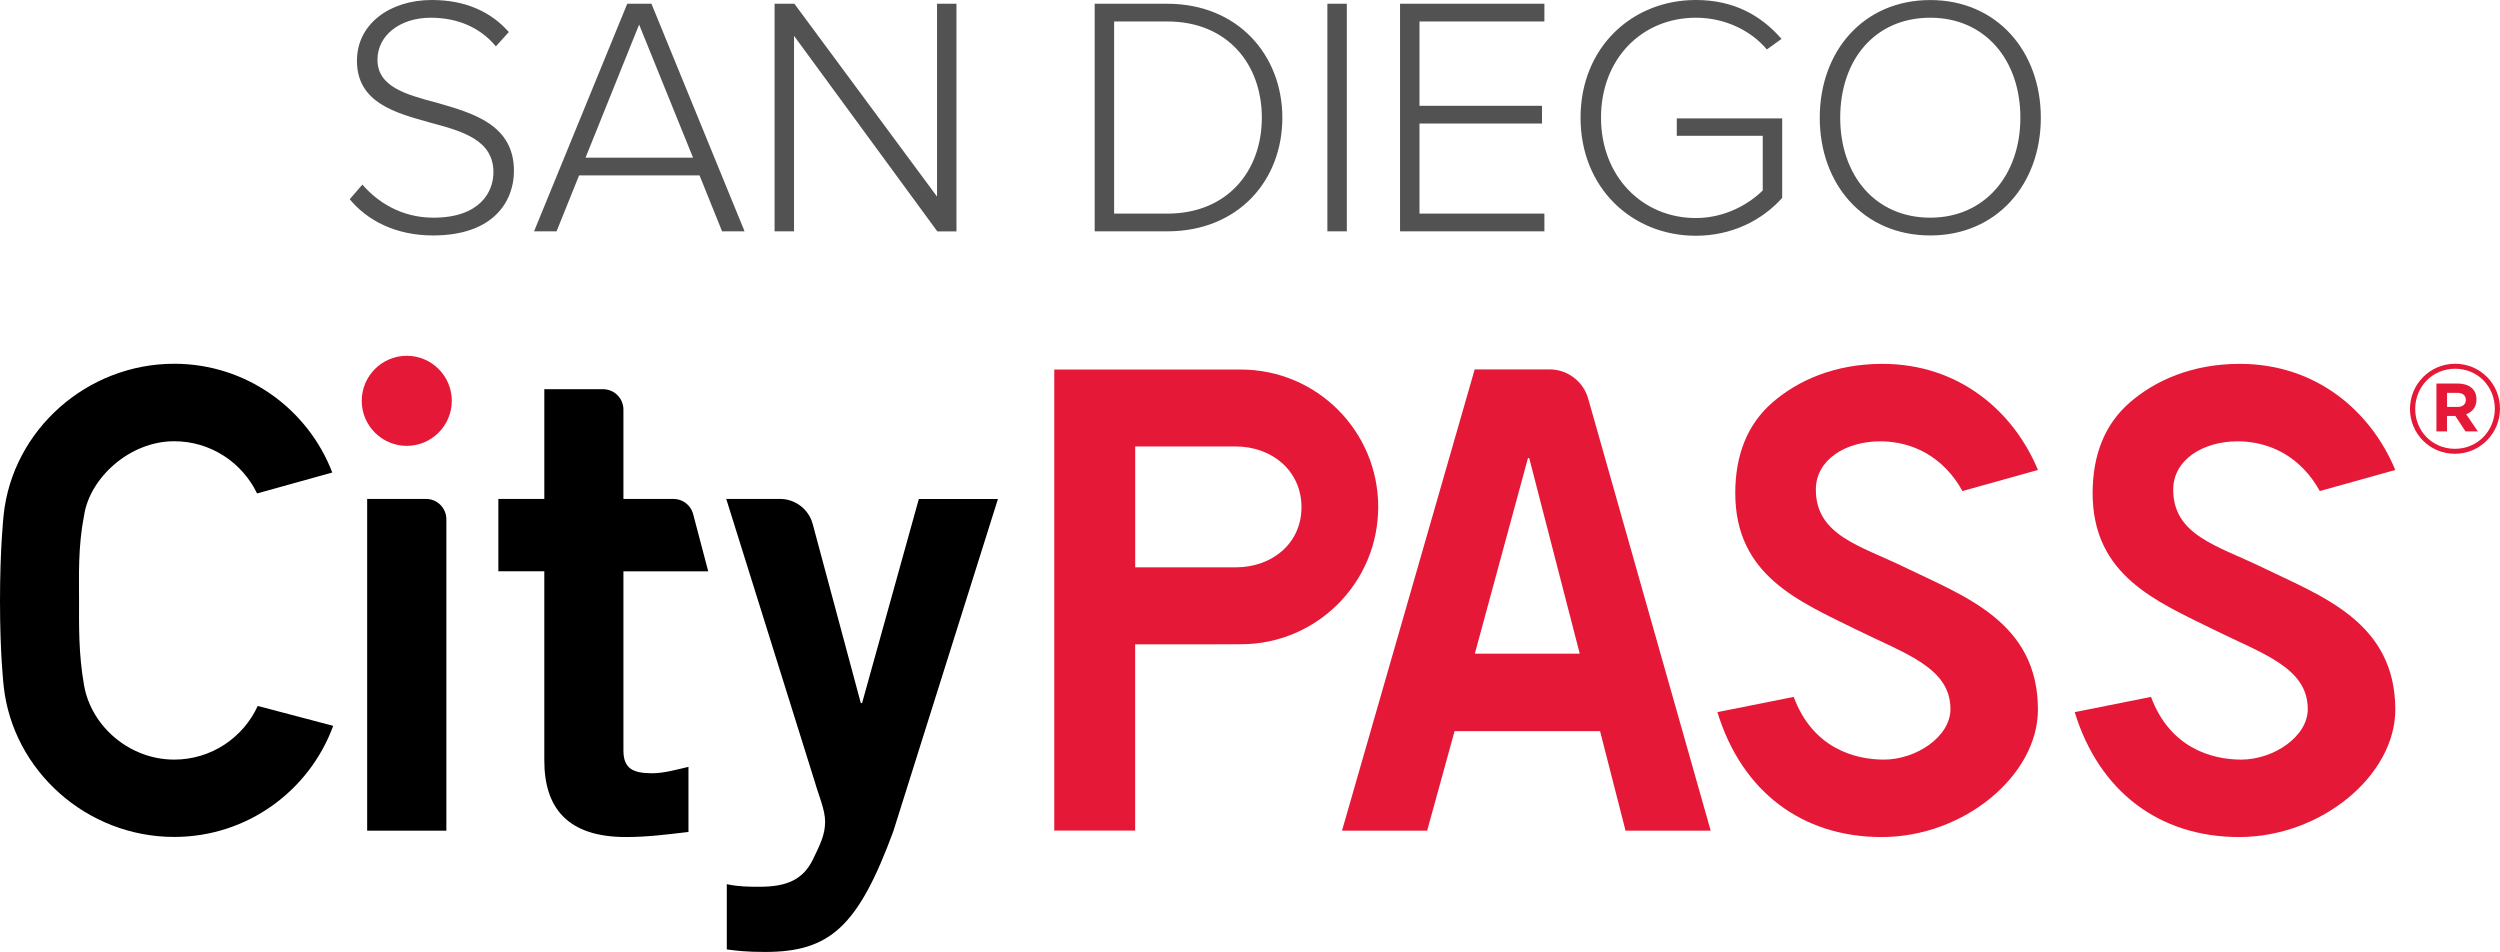 <?xml version="1.0" encoding="utf-8"?>
<!-- Generator: Adobe Illustrator 27.0.0, SVG Export Plug-In . SVG Version: 6.00 Build 0)  -->
<svg version="1.1" id="Layer_1" xmlns="http://www.w3.org/2000/svg" xmlns:xlink="http://www.w3.org/1999/xlink" x="0px" y="0px"
	 viewBox="0 0 492.36 187.46" style="enable-background:new 0 0 492.36 187.46;" xml:space="preserve">
<style type="text/css">
	.st0{fill:#E51937;}
	.st1{fill:#525252;}
</style>
<g>
	<path class="st0" d="M370.59,164.85c-15.74,0-27.58-9-32.36-24.6l15.03-3c3.69,9.99,11.88,12.35,17.75,12.35
		c6.37,0,13.12-4.51,13.12-9.95c0-8.21-9.01-10.93-18.56-15.66c-11.16-5.53-23.82-10.58-23.82-26.87c0-7.6,2.44-13.58,7.25-17.79
		c5.01-4.38,12.32-7.67,21.73-7.67c15.05,0,25.83,9.32,30.63,20.9l-14.87,4.15c-3.73-6.74-9.82-9.79-16.17-9.79
		c-6.85,0-12.7,3.63-12.7,9.51c0,9.02,8.79,11.06,17.38,15.24c11.74,5.72,26.36,10.75,26.36,28.1
		C401.35,152.68,386.84,164.85,370.59,164.85L370.59,164.85z"/>
	<path class="st0" d="M440.97,164.85c-15.74,0-27.58-9-32.37-24.6l15.03-3c3.7,9.99,11.88,12.35,17.75,12.35
		c6.37,0,13.12-4.51,13.12-9.95c0-8.21-9.01-10.93-18.55-15.66c-11.17-5.53-23.82-10.58-23.82-26.87c0-7.6,2.44-13.58,7.25-17.79
		c5.01-4.38,12.32-7.67,21.73-7.67c15.05,0,25.82,9.32,30.63,20.9l-14.87,4.15c-3.73-6.74-9.82-9.79-16.17-9.79
		c-6.85,0-12.7,3.63-12.7,9.51c0,9.02,8.79,11.06,17.38,15.24c11.74,5.72,26.36,10.75,26.36,28.1
		C471.73,152.68,457.22,164.85,440.97,164.85L440.97,164.85z"/>
	<path d="M107.2,98.26V76.65h11.57c2.21,0,4.01,1.8,4.01,4.01v17.6h9.86c1.76,0,3.31,1.15,3.83,2.83l3.01,11.43h-16.7v35.25
		c0,3.52,1.76,4.52,5.65,4.52c2.39,0,4.9-0.75,7.16-1.26v12.82c-4.27,0.5-8.04,1-12.31,1c-11.56,0-16.08-5.78-16.08-15.08v-37.26
		h-9.05V98.26H107.2L107.2,98.26z"/>
	<path d="M143.16,174.14c2.39,0.5,4.27,0.5,6.53,0.5c5.4,0,8.42-1.51,10.3-5.15c1.51-3.14,2.51-5.03,2.51-7.66
		c0-2.39-1.26-5.15-2.01-7.79l-17.46-55.78h10.58c3.02,0,5.67,2.03,6.45,4.95l9.47,35.26h0.25l11.18-40.2h15.58l-20.61,65.46
		c-6.91,18.72-12.44,23.75-25.25,23.75c-3.77,0-5.65-0.25-7.54-0.5V174.14L143.16,174.14z"/>
	<path class="st0" d="M290.43,72.75h14.74c3.54,0,6.64,2.35,7.61,5.75l24.13,85.09h-16.77l-5.02-19.6h-28.65l-5.4,19.6H264.3
		L290.43,72.75L290.43,72.75z M311.12,128.73l-9.95-38.51h-0.25l-10.46,38.51H311.12L311.12,128.73z"/>
	<path class="st0" d="M80.11,87.81c-4.89,0-8.87-3.98-8.87-8.87c0-4.89,3.98-8.87,8.87-8.87c4.89,0,8.87,3.98,8.87,8.87
		C88.97,83.83,85,87.81,80.11,87.81L80.11,87.81z"/>
	<path class="st0" d="M244.38,72.78h-36.75v90.8h15.93V126.9h15.83v-0.02h4.99c14.94,0,27.05-12.11,27.05-27.05
		C271.43,84.89,259.32,72.78,244.38,72.78L244.38,72.78z M243.38,111.73l-19.81,0V87.93h19.81c7.15,0,12.94,4.82,12.94,11.96
		C256.31,107.04,250.52,111.73,243.38,111.73L243.38,111.73z"/>
	<path d="M34.31,149.6c-8.77,0-16.29-6.51-17.74-14.54c-1.13-6.37-1-11.98-1-16.81c0-4.83-0.23-10.51,1-16.81
		c1.16-7.36,8.96-14.54,17.74-14.54c7.12,0,13.36,4.14,16.32,10.28l14.81-4.12c-4.8-12.52-16.92-21.42-31.13-21.42
		c-17.2,0-31.8,13.02-33.59,29.74c0,0-0.72,6.47-0.72,17.02c0,10.54,0.72,16.69,0.72,16.69c1.79,16.72,16.39,29.74,33.59,29.74
		c14.38,0,26.64-9.11,31.31-21.88l-14.86-3.92C47.9,145.27,41.61,149.6,34.31,149.6L34.31,149.6z"/>
	<path d="M72.31,163.59V98.26h11.59c2.22,0,4.01,1.8,4.01,4.01v61.32H72.31L72.31,163.59z"/>
	<path class="st0" d="M483.47,89.37c-4.97,0-8.84-3.99-8.84-8.84c0-4.85,3.92-8.89,8.89-8.89c4.97,0,8.84,3.99,8.84,8.84
		C492.36,85.33,488.44,89.37,483.47,89.37L483.47,89.37z M483.52,72.62c-4.48,0-7.86,3.55-7.86,7.91c0,4.36,3.36,7.86,7.82,7.86
		c4.48,0,7.86-3.55,7.86-7.91C491.33,76.12,487.98,72.62,483.52,72.62L483.52,72.62z M485.7,81.58l2.3,3.38h-2.43l-2.01-3.04h-1.64
		v3.04h-2.08v-9.43h4.19c2.25,0,3.7,1.15,3.7,3.11C487.73,80.19,486.9,81.14,485.7,81.58L485.7,81.58z M483.96,77.37h-2.03v2.77
		h2.08c1.05,0,1.62-0.56,1.62-1.37C485.62,77.84,484.99,77.37,483.96,77.37L483.96,77.37z"/>
	<path class="st1" d="M85.29,46.37c12.1,0,15.93-6.92,15.93-12.7c0-9.07-7.93-11.36-15.19-13.44c-6.12-1.61-11.69-3.16-11.69-8.47
		c0-4.84,4.5-8.27,10.48-8.27c5.04,0,9.61,1.75,12.84,5.64l2.55-2.82C96.71,2.35,91.74,0,85.02,0C76.89,0,70.3,4.64,70.3,11.96
		c0,8.27,7.53,10.28,14.58,12.23c6.32,1.68,12.3,3.43,12.3,9.74c0,3.83-2.62,8.94-11.83,8.94c-6.38,0-11.09-3.16-13.98-6.52
		l-2.49,2.89C72.32,43.41,77.9,46.37,85.29,46.37L85.29,46.37z M146.64,45.56L128.3,0.74h-4.77l-18.35,44.82h4.43l4.44-11.02h23.72
		l4.44,11.02H146.64L146.64,45.56z M136.49,31.05h-21.17l10.55-26.21L136.49,31.05L136.49,31.05z M188.37,45.56V0.74h-3.83v37.97
		L156.45,0.74h-3.9v44.82h3.83V7.06l28.22,38.51H188.37L188.37,45.56z M229.9,45.56c13.91,0,22.65-9.95,22.65-22.38
		c0-12.3-8.74-22.44-22.65-22.44h-14.31v44.82H229.9L229.9,45.56z M229.9,42.07h-10.48V4.23h10.48c11.89,0,18.61,8.47,18.61,18.95
		C248.51,33.67,241.73,42.07,229.9,42.07L229.9,42.07z M265.25,45.56V0.74h-3.83v44.82H265.25L265.25,45.56z M304.16,45.56v-3.49
		h-24.6V24.33h24.13v-3.49h-24.13V4.23h24.6V0.74h-28.43v44.82H304.16L304.16,45.56z M333.99,46.43c7.06,0,13.04-3.02,17-7.46V23.32
		h-20.76v3.43h16.93V37.5c-2.49,2.49-7.19,5.44-13.17,5.44c-10.55,0-18.68-8.2-18.68-19.76c0-11.69,8.13-19.69,18.68-19.69
		c5.71,0,10.82,2.49,13.98,6.25l2.89-2.08c-4.1-4.7-9.48-7.66-16.87-7.66c-12.57,0-22.71,9.34-22.71,23.18
		C311.28,37.03,321.43,46.43,333.99,46.43L333.99,46.43z M380.16,46.37c13.1,0,21.77-10.08,21.77-23.18
		c0-13.1-8.67-23.18-21.77-23.18c-13.17,0-21.77,10.08-21.77,23.18C358.39,36.29,366.99,46.37,380.16,46.37L380.16,46.37z
		 M380.16,42.87c-10.89,0-17.74-8.4-17.74-19.69c0-11.42,6.85-19.69,17.74-19.69c10.75,0,17.74,8.27,17.74,19.69
		C397.9,34.47,390.91,42.87,380.16,42.87L380.16,42.87z"/>
</g>
</svg>

